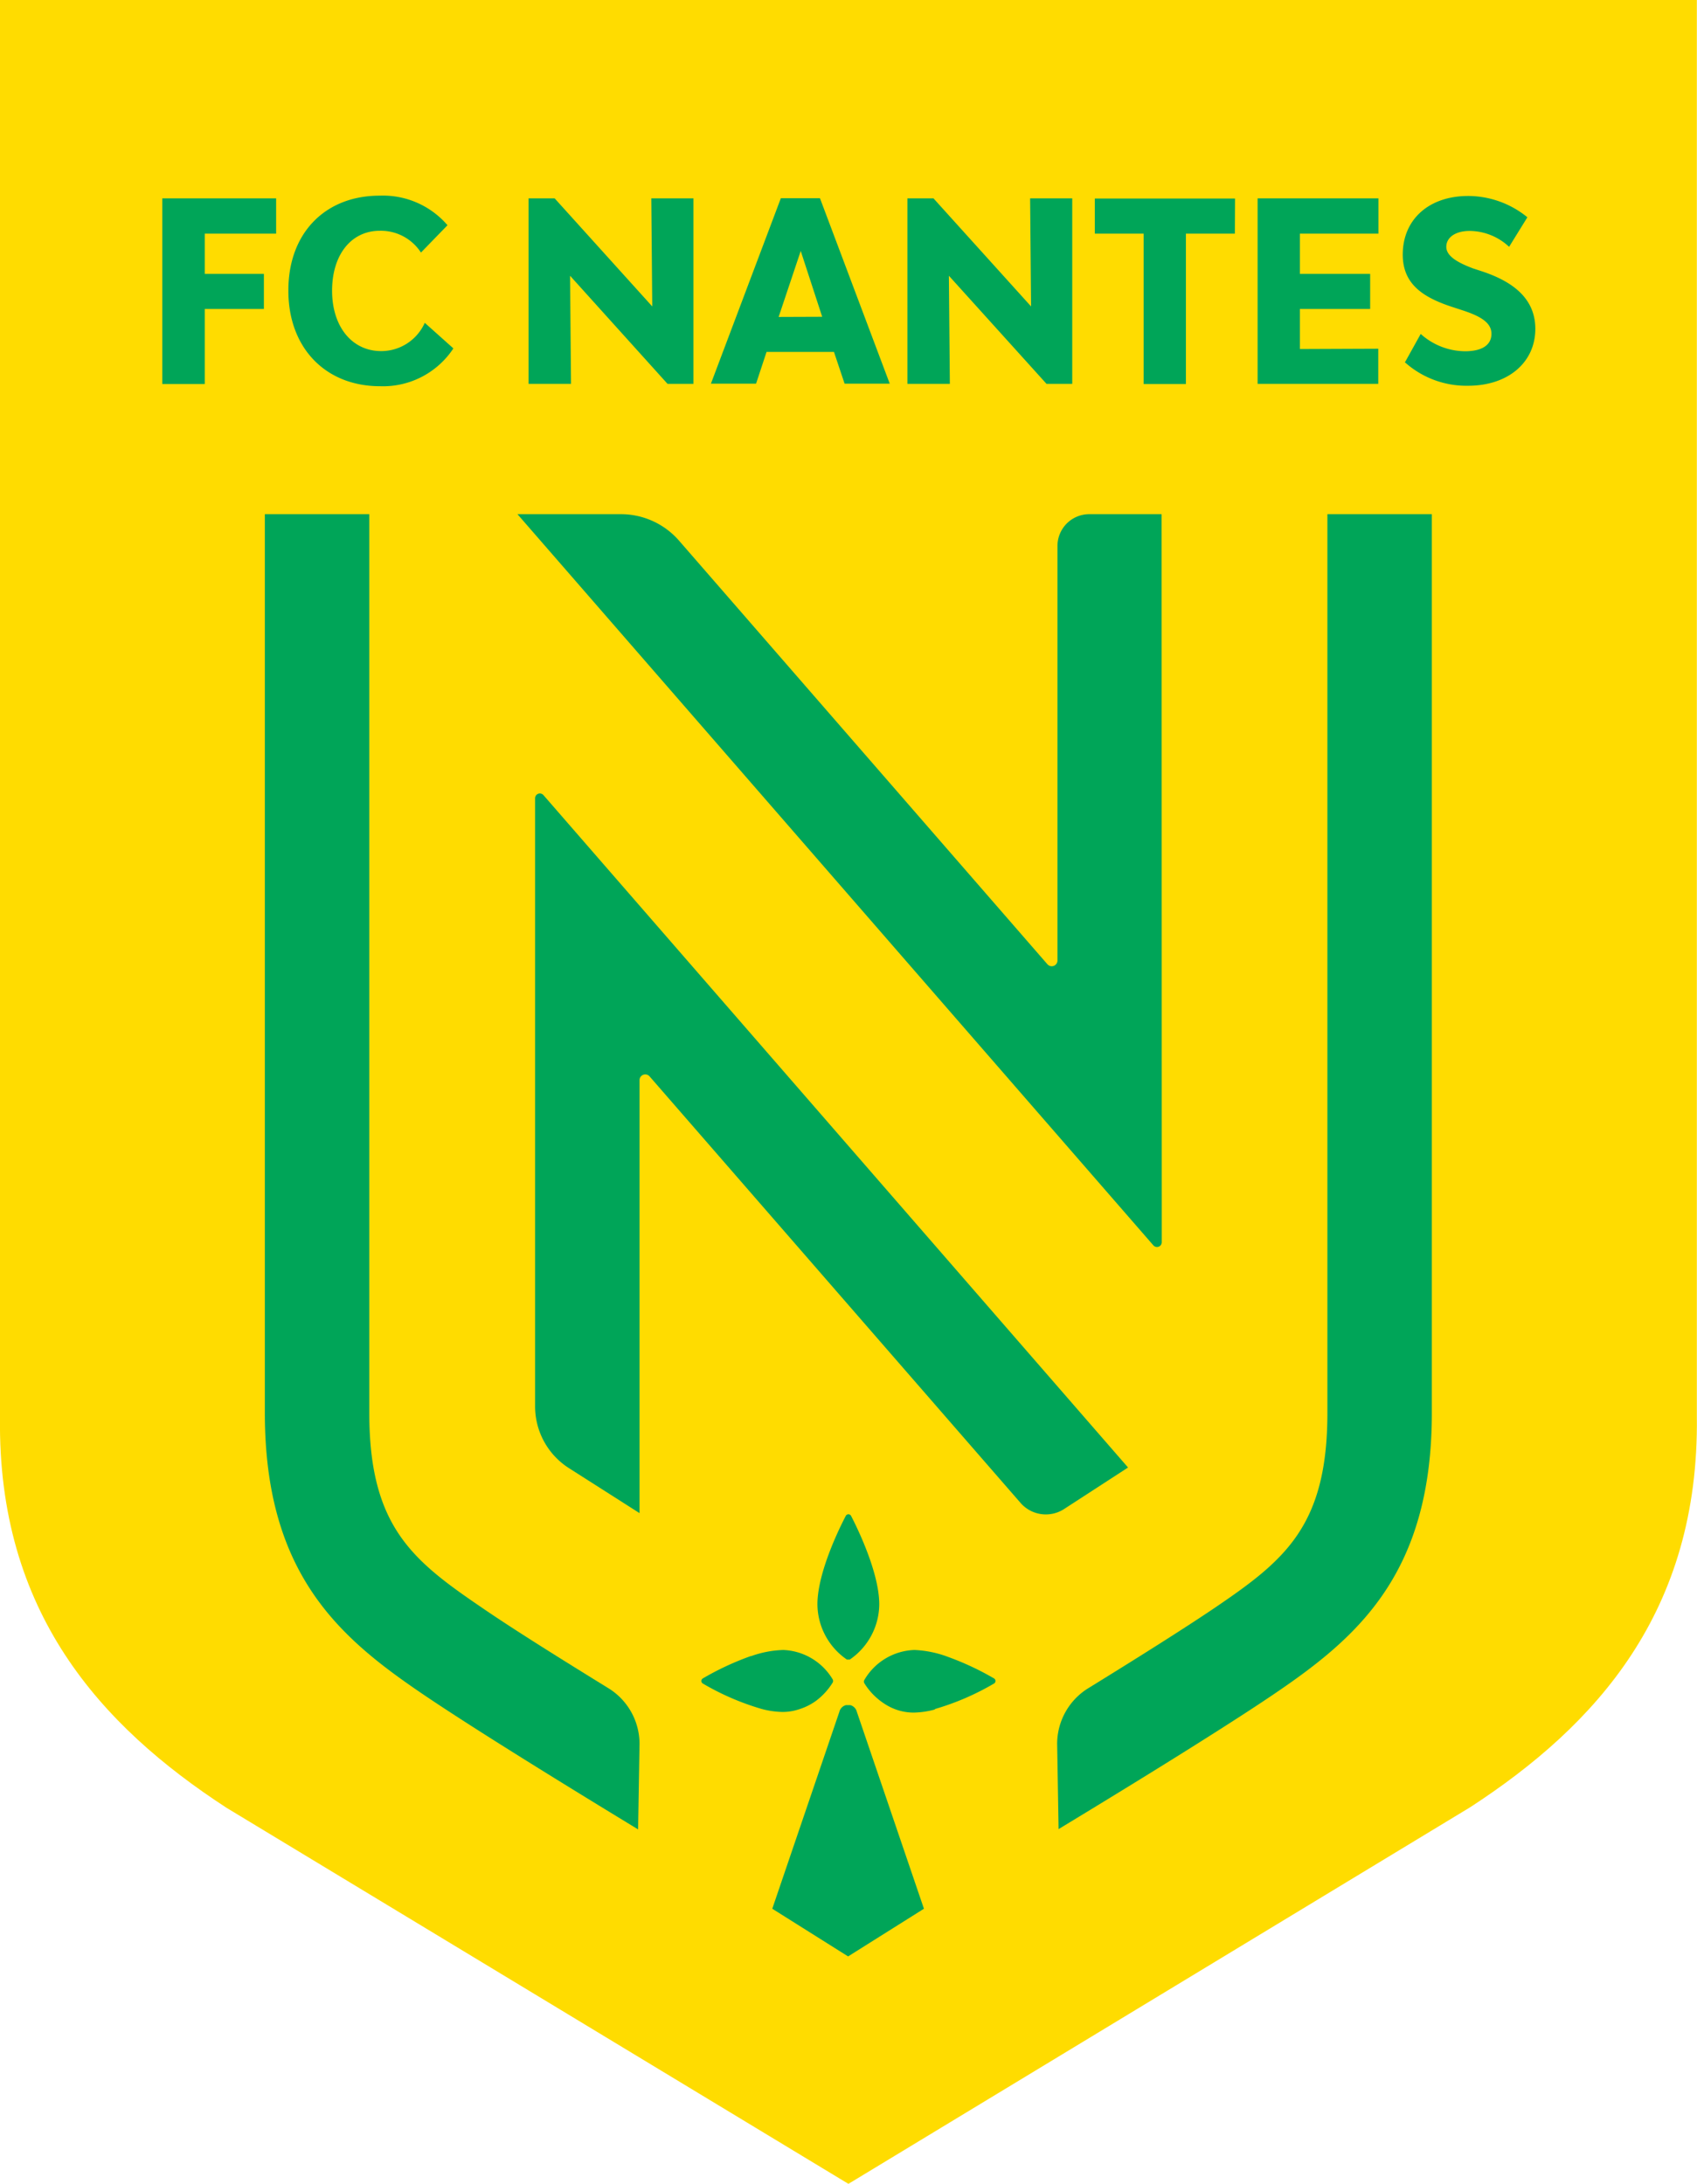<svg xmlns="http://www.w3.org/2000/svg" width="106.75" height="137.39" viewBox="0 0 106.75 137.39"><title>FC Nantes logo - Brandlogos.net</title><path d="M458.63,443.3v89.17c-.16,12.25,6.31,19.4,14.25,24.57L512,580.7,551.12,557c7.94-5.17,14.4-12.31,14.25-24.57V443.3Z" transform="translate(-458.63 -443.3)" style="fill:#ffdc00"/><path d="M471.51,458v2.53h3.72v2.21h-3.72v4.72h-2.67V455.78H476V458Z" transform="translate(-458.63 -443.3)" style="fill:#00a558"/><path d="M476.77,461.56c0-3.58,2.3-5.95,5.74-5.95a5.35,5.35,0,0,1,4.27,1.86l-1.67,1.72a3,3,0,0,0-2.59-1.37c-1.8,0-3,1.51-3,3.77s1.25,3.8,3.09,3.8a3,3,0,0,0,2.74-1.78l1.8,1.61a5.3,5.3,0,0,1-4.61,2.38c-3.45,0-5.77-2.43-5.77-6" transform="translate(-458.63 -443.3)" style="fill:#00a558"/><path d="M491.88,455.78h1.64l6.14,6.8-.06-6.8h2.65v11.67h-1.63l-6.13-6.8.06,6.8h-2.67Z" transform="translate(-458.63 -443.3)" style="fill:#00a558"/><path d="M511.09,465.44h-4.24l-.66,2h-2.84l4.4-11.67h2.46l4.39,11.67h-2.84Zm-.74-2.21L509,459.09l-1.39,4.15Z" transform="translate(-458.63 -443.3)" style="fill:#00a558"/><path d="M515.71,455.78h1.64l6.14,6.8-.06-6.8h2.65v11.67h-1.62l-6.14-6.8.06,6.8h-2.67Z" transform="translate(-458.63 -443.3)" style="fill:#00a558"/><path d="M536.31,458h-3.08v9.46h-2.66V458H527.5v-2.21h8.82Z" transform="translate(-458.63 -443.3)" style="fill:#00a558"/><path d="M545.33,465.24v2.21h-7.59V455.78h7.6V458H540.4v2.53h4.42v2.21H540.4v2.52Z" transform="translate(-458.63 -443.3)" style="fill:#00a558"/><path d="M547,466.11l1-1.8a4.22,4.22,0,0,0,2.78,1.09c1.06,0,1.67-.38,1.67-1.1s-.73-1.12-1.83-1.48l-.52-.17c-1.88-.6-3.23-1.42-3.23-3.33,0-2.21,1.64-3.69,4.12-3.69a5.91,5.91,0,0,1,3.72,1.34l-1.15,1.86a3.66,3.66,0,0,0-2.48-1c-.9,0-1.47.41-1.47,1s.73,1,1.69,1.36l.52.17c1.67.55,3.39,1.53,3.39,3.63s-1.7,3.58-4.23,3.58a5.79,5.79,0,0,1-4-1.5" transform="translate(-458.63 -443.3)" style="fill:#00a558"/><path d="M525.13,553a4.12,4.12,0,0,1,2-3.51c2.87-1.77,5.95-3.7,8-5.09,4.33-2.95,7-5.11,7-12.2V475.65h6.57V532.2c0,10.09-4.66,14.1-9.85,17.63-4.07,2.77-12.51,7.87-13.63,8.55Z" transform="translate(-458.63 -443.3)" style="fill:#00a558"/><path d="M529.59,535.63l-36.77-42.3a.3.3,0,0,0-.53.2v38.25a4.61,4.61,0,0,0,2.13,3.89l4.44,2.83V511.26a.36.36,0,0,1,.63-.24l23.34,26.84a2.11,2.11,0,0,0,2.74.38Z" transform="translate(-458.63 -443.3)" style="fill:#00a558"/><path d="M531.7,475.65h-4.55a2,2,0,0,0-2,2v26.08a.36.36,0,0,1-.63.24l-23.18-26.66a4.85,4.85,0,0,0-3.66-1.66h-6.5l40,46a.3.3,0,0,0,.53-.2Z" transform="translate(-458.63 -443.3)" style="fill:#00a558"/><path d="M512.53,551a.58.58,0,0,0-.41-.42l-.14,0-.14,0a.58.58,0,0,0-.41.42l-4.22,12.39,4.77,3,4.77-3Z" transform="translate(-458.63 -443.3)" style="fill:#00a558"/><path d="M517.46,550.82a16.28,16.28,0,0,0,3.7-1.6.18.18,0,0,0,.09-.16.19.19,0,0,0-.09-.16,17.83,17.83,0,0,0-2.88-1.35,6.8,6.8,0,0,0-2.13-.44A3.79,3.79,0,0,0,513,549a.2.2,0,0,0,0,.2,4.12,4.12,0,0,0,1.2,1.25,3.47,3.47,0,0,0,.8.41,3.34,3.34,0,0,0,1.11.19,5.48,5.48,0,0,0,1.31-.19" transform="translate(-458.63 -443.3)" style="fill:#00a558"/><path d="M505.84,547.5a17.77,17.77,0,0,0-3,1.4.19.19,0,0,0-.09.16.19.19,0,0,0,.09.16,16.26,16.26,0,0,0,3.7,1.6,5.45,5.45,0,0,0,1.31.19,3.34,3.34,0,0,0,1.11-.19,3.62,3.62,0,0,0,1-.51,4.17,4.17,0,0,0,1.05-1.15.2.2,0,0,0,0-.2,3.79,3.79,0,0,0-3.11-1.85,6.55,6.55,0,0,0-2,.38" transform="translate(-458.63 -443.3)" style="fill:#00a558"/><path d="M511.89,547.71a.18.18,0,0,0,.1,0,.18.18,0,0,0,.1,0,4.25,4.25,0,0,0,1.85-3.47c0-2.22-1.71-5.44-1.78-5.58a.19.19,0,0,0-.32,0c-.07.14-1.79,3.36-1.79,5.58a4.25,4.25,0,0,0,1.85,3.47" transform="translate(-458.63 -443.3)" style="fill:#00a558"/><path d="M498.86,553a4.12,4.12,0,0,0-2-3.51c-2.87-1.77-6-3.72-8-5.1-4.33-2.95-7-5.11-7-12.2V475.65h-6.57v56.55c0,10.09,4.66,14.1,9.85,17.63,4.07,2.77,12.52,7.89,13.63,8.57Z" transform="translate(-458.63 -443.3)" style="fill:#00a558"/></svg>